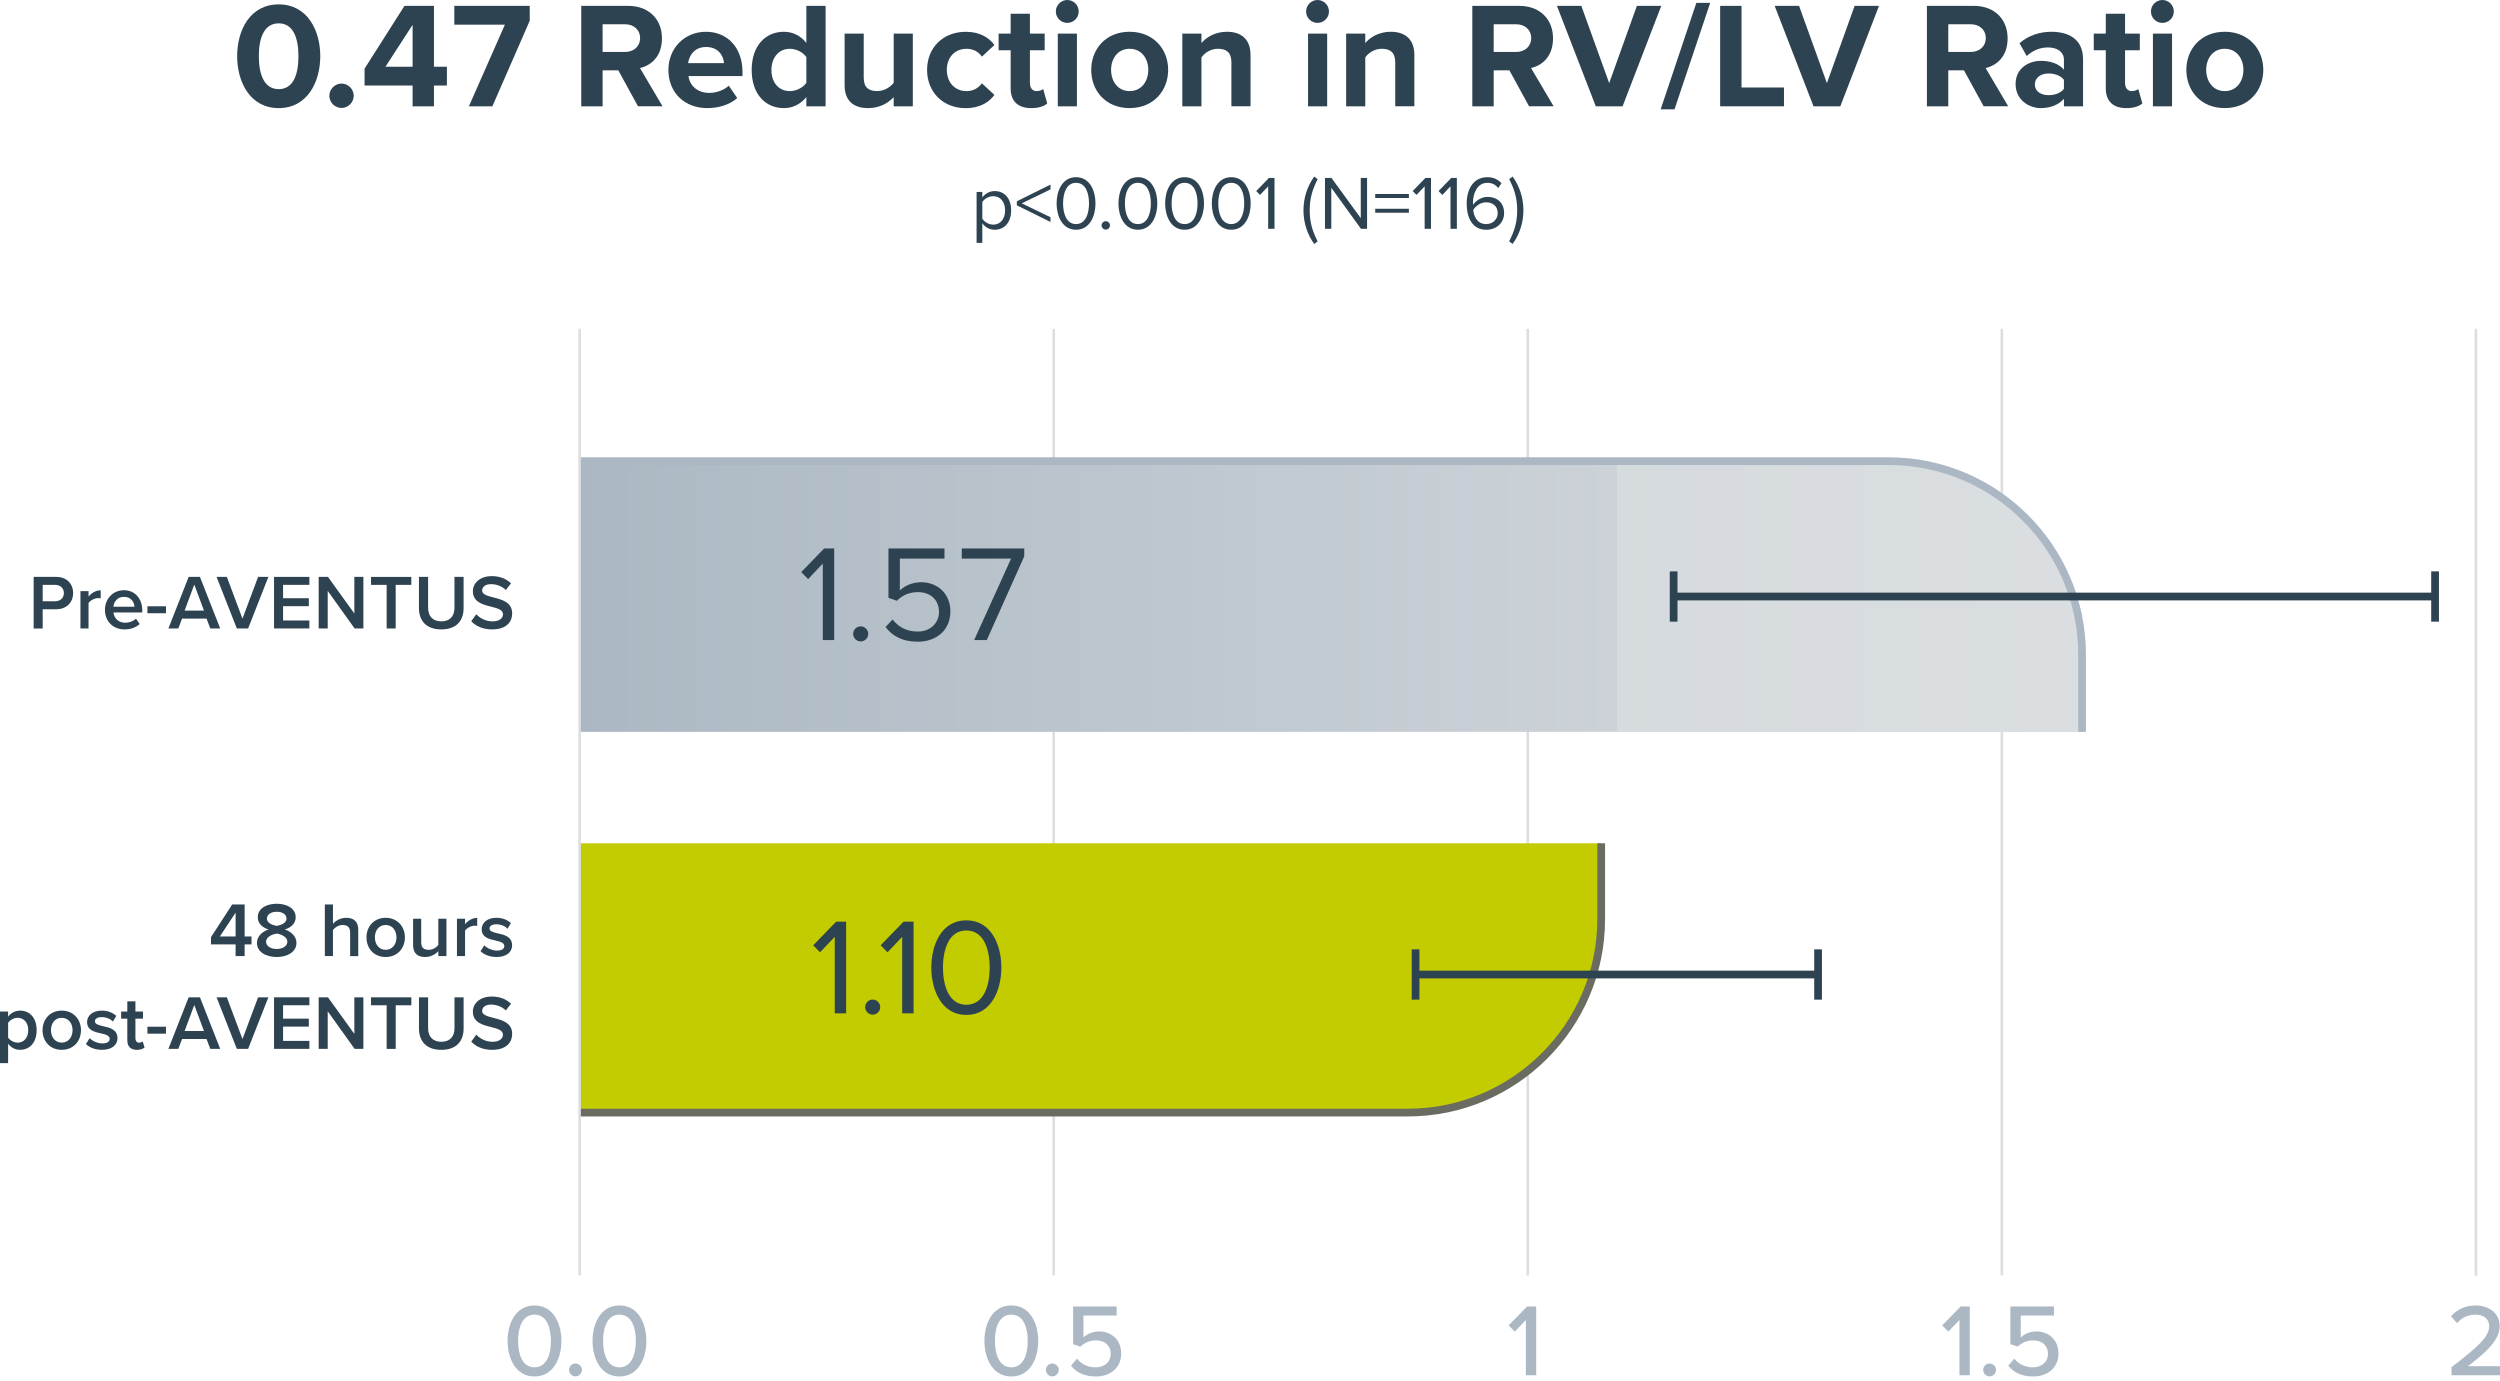 <svg xmlns="http://www.w3.org/2000/svg" xmlns:xlink="http://www.w3.org/1999/xlink" id="Layer_1" data-name="Layer 1" viewBox="0 0 1269 701.13"><defs><style> .cls-1 { fill: #6a6b61; } .cls-2 { opacity: .7; } .cls-2, .cls-3 { fill: #dbdee1; } .cls-4 { fill: url(#linear-gradient-2); } .cls-5 { fill: url(#linear-gradient); } .cls-6 { fill: #abb8c3; } .cls-7 { fill: #2e4351; } </style><linearGradient id="linear-gradient" x1="-3896.59" y1="1104.59" x2="-3896.59" y2="1865.38" gradientTransform="translate(4572.12 1787.7) scale(1 -1)" gradientUnits="userSpaceOnUse"><stop offset="0" stop-color="#dbdee1"></stop><stop offset="1" stop-color="#abb8c3"></stop></linearGradient><linearGradient id="linear-gradient-2" x1="12159.98" y1="1862.18" x2="12159.98" y2="1350.92" gradientTransform="translate(2160.44 -11663.24) rotate(90)" gradientUnits="userSpaceOnUse"><stop offset="0" stop-color="#c3cc00"></stop><stop offset="1" stop-color="#c3cc00"></stop></linearGradient></defs><g><path class="cls-7" d="M17.08,319.02v-26.19h11.5c5.5,0,8.56,3.77,8.56,8.21s-3.1,8.21-8.56,8.21h-6.91v9.78h-4.59ZM27.95,296.88h-6.28v8.32h6.28c2.59,0,4.48-1.65,4.48-4.16s-1.88-4.16-4.48-4.16Z"></path><path class="cls-7" d="M40.83,319.02v-18.96h4.12v2.79c1.41-1.81,3.69-3.22,6.16-3.22v4.08c-.35-.08-.78-.12-1.3-.12-1.73,0-4.04,1.18-4.87,2.51v12.92h-4.12Z"></path><path class="cls-7" d="M62.89,299.59c5.69,0,9.34,4.36,9.34,10.32v.98h-14.64c.31,2.87,2.47,5.22,6.05,5.22,1.85,0,4.04-.75,5.38-2.08l1.88,2.71c-1.88,1.81-4.67,2.75-7.7,2.75-5.69,0-9.93-3.96-9.93-9.97,0-5.5,4-9.93,9.62-9.93ZM57.56,307.99h10.68c-.08-2.24-1.61-5.03-5.34-5.03-3.53,0-5.14,2.71-5.34,5.03Z"></path><path class="cls-7" d="M74.83,311.28v-3.53h9.42v3.53h-9.42Z"></path><path class="cls-7" d="M106.75,319.02l-1.92-5.03h-12.41l-1.92,5.03h-5.03l10.29-26.19h5.73l10.29,26.19h-5.03ZM98.62,296.72l-4.91,13.23h9.82l-4.91-13.23Z"></path><path class="cls-7" d="M120.22,319.02l-10.29-26.19h5.22l7.93,21.2,7.93-21.2h5.22l-10.29,26.19h-5.73Z"></path><path class="cls-7" d="M139.1,319.02v-26.19h17.94v4.04h-13.35v6.79h13.07v4.04h-13.07v7.26h13.35v4.04h-17.94Z"></path><path class="cls-7" d="M180.01,319.02l-13.66-19.08v19.08h-4.59v-26.19h4.71l13.39,18.57v-18.57h4.59v26.19h-4.44Z"></path><path class="cls-7" d="M196.26,319.02v-22.14h-7.93v-4.04h20.45v4.04h-7.93v22.14h-4.59Z"></path><path class="cls-7" d="M212.68,292.83h4.63v15.7c0,4.16,2.32,6.87,6.71,6.87s6.67-2.71,6.67-6.87v-15.7h4.63v15.82c0,6.52-3.73,10.84-11.31,10.84s-11.35-4.36-11.35-10.8v-15.86Z"></path><path class="cls-7" d="M241.77,311.8c1.81,1.92,4.63,3.61,8.28,3.61s5.26-1.85,5.26-3.57c0-2.36-2.79-3.06-5.97-3.89-4.28-1.06-9.3-2.32-9.3-7.85,0-4.32,3.81-7.66,9.54-7.66,4.08,0,7.38,1.29,9.81,3.65l-2.63,3.41c-2.04-2.04-4.83-2.98-7.58-2.98s-4.44,1.3-4.44,3.26,2.67,2.71,5.77,3.49c4.32,1.1,9.46,2.43,9.46,8.13,0,4.36-3.06,8.09-10.13,8.09-4.83,0-8.32-1.69-10.64-4.16l2.55-3.53Z"></path></g><g><path class="cls-7" d="M119.59,485.31v-5.93h-12.49v-3.69l10.76-16.57h6.32v16.22h3.49v4.04h-3.49v5.93h-4.59ZM119.59,463.25l-7.97,12.09h7.97v-12.09Z"></path><path class="cls-7" d="M136.31,471.81c-2.94-.94-5.46-2.87-5.46-6.2,0-4.83,4.95-6.87,9.62-6.87s9.62,2.04,9.62,6.87c0,3.34-2.55,5.26-5.5,6.2,3.18,1.06,5.89,3.45,5.89,6.79,0,4.67-4.67,7.18-10.01,7.18s-10.05-2.47-10.05-7.18c0-3.34,2.71-5.73,5.89-6.79ZM140.48,473.89c-1.65.2-5.42,1.41-5.42,4.12,0,2.28,2.43,3.69,5.42,3.69s5.38-1.41,5.38-3.69c0-2.71-3.77-3.93-5.38-4.12ZM140.48,462.81c-2.87,0-4.99,1.3-4.99,3.49,0,2.47,3.38,3.41,4.99,3.69,1.61-.28,4.95-1.22,4.95-3.69,0-2.2-2.16-3.49-4.95-3.49Z"></path><path class="cls-7" d="M177.73,485.31v-11.93c0-2.94-1.53-3.85-3.85-3.85-2.08,0-3.89,1.26-4.87,2.55v13.23h-4.12v-26.19h4.12v9.82c1.26-1.49,3.73-3.06,6.71-3.06,4.08,0,6.13,2.12,6.13,6.01v13.43h-4.12Z"></path><path class="cls-7" d="M186.02,475.81c0-5.42,3.73-9.93,9.74-9.93s9.78,4.52,9.78,9.93-3.69,9.97-9.78,9.97-9.74-4.51-9.74-9.97ZM201.25,475.81c0-3.34-1.96-6.28-5.5-6.28s-5.46,2.94-5.46,6.28,1.96,6.32,5.46,6.32,5.5-2.94,5.5-6.32Z"></path><path class="cls-7" d="M222.49,485.31v-2.51c-1.37,1.53-3.73,2.98-6.71,2.98-4.08,0-6.09-2.12-6.09-6.01v-13.43h4.12v11.94c0,2.94,1.49,3.85,3.81,3.85,2.08,0,3.89-1.18,4.87-2.47v-13.31h4.12v18.96h-4.12Z"></path><path class="cls-7" d="M231.95,485.31v-18.96h4.12v2.79c1.41-1.81,3.69-3.22,6.16-3.22v4.08c-.35-.08-.78-.12-1.29-.12-1.73,0-4.04,1.18-4.87,2.51v12.92h-4.12Z"></path><path class="cls-7" d="M245.81,479.85c1.33,1.37,3.97,2.67,6.44,2.67s3.73-.9,3.73-2.32c0-1.65-2-2.24-4.32-2.75-3.26-.71-7.15-1.57-7.15-5.81,0-3.1,2.67-5.77,7.46-5.77,3.22,0,5.65,1.14,7.38,2.67l-1.73,2.9c-1.14-1.3-3.26-2.28-5.61-2.28-2.16,0-3.53.79-3.53,2.12,0,1.45,1.88,1.96,4.12,2.47,3.3.71,7.34,1.65,7.34,6.13,0,3.34-2.79,5.89-7.89,5.89-3.22,0-6.16-1.02-8.13-2.94l1.89-2.98Z"></path><path class="cls-7" d="M4.12,539.65H0v-26.19h4.12v2.59c1.41-1.88,3.61-3.06,6.08-3.06,4.91,0,8.4,3.69,8.4,9.93s-3.49,9.97-8.4,9.97c-2.4,0-4.55-1.06-6.08-3.1v9.85ZM8.99,516.64c-1.92,0-3.97,1.14-4.87,2.55v7.5c.9,1.37,2.94,2.55,4.87,2.55,3.26,0,5.34-2.63,5.34-6.32s-2.08-6.28-5.34-6.28Z"></path><path class="cls-7" d="M21.59,522.92c0-5.42,3.73-9.93,9.74-9.93s9.78,4.52,9.78,9.93-3.69,9.97-9.78,9.97-9.74-4.51-9.74-9.97ZM36.83,522.92c0-3.34-1.96-6.28-5.5-6.28s-5.46,2.94-5.46,6.28,1.96,6.32,5.46,6.32,5.5-2.94,5.5-6.32Z"></path><path class="cls-7" d="M45.5,526.97c1.33,1.37,3.97,2.67,6.44,2.67s3.73-.9,3.73-2.32c0-1.65-2-2.24-4.32-2.75-3.26-.71-7.15-1.57-7.15-5.81,0-3.1,2.67-5.77,7.46-5.77,3.22,0,5.65,1.14,7.38,2.67l-1.73,2.9c-1.14-1.3-3.26-2.28-5.61-2.28-2.16,0-3.53.79-3.53,2.12,0,1.45,1.88,1.96,4.12,2.47,3.3.71,7.34,1.65,7.34,6.13,0,3.34-2.79,5.89-7.89,5.89-3.22,0-6.16-1.02-8.13-2.94l1.89-2.98Z"></path><path class="cls-7" d="M64.62,528.03v-10.95h-3.14v-3.61h3.14v-5.18h4.12v5.18h3.85v3.61h-3.85v9.93c0,1.29.63,2.24,1.81,2.24.78,0,1.53-.31,1.85-.67l.98,3.1c-.75.71-1.96,1.22-3.89,1.22-3.18,0-4.87-1.73-4.87-4.87Z"></path><path class="cls-7" d="M74.83,524.69v-3.53h9.42v3.53h-9.42Z"></path><path class="cls-7" d="M106.75,532.42l-1.92-5.03h-12.41l-1.92,5.03h-5.03l10.29-26.19h5.73l10.29,26.19h-5.03ZM98.62,510.12l-4.91,13.23h9.82l-4.91-13.23Z"></path><path class="cls-7" d="M120.22,532.42l-10.29-26.19h5.22l7.93,21.2,7.93-21.2h5.22l-10.29,26.19h-5.73Z"></path><path class="cls-7" d="M139.1,532.42v-26.19h17.94v4.04h-13.35v6.79h13.07v4.04h-13.07v7.26h13.35v4.04h-17.94Z"></path><path class="cls-7" d="M180.01,532.42l-13.66-19.08v19.08h-4.59v-26.19h4.71l13.39,18.57v-18.57h4.59v26.19h-4.44Z"></path><path class="cls-7" d="M196.26,532.42v-22.14h-7.93v-4.04h20.46v4.04h-7.93v22.14h-4.59Z"></path><path class="cls-7" d="M212.68,506.24h4.63v15.7c0,4.16,2.32,6.87,6.71,6.87s6.68-2.71,6.68-6.87v-15.7h4.63v15.82c0,6.52-3.73,10.84-11.31,10.84s-11.35-4.36-11.35-10.8v-15.86Z"></path><path class="cls-7" d="M241.77,525.2c1.81,1.92,4.63,3.61,8.28,3.61s5.26-1.85,5.26-3.57c0-2.35-2.79-3.06-5.97-3.89-4.28-1.06-9.31-2.32-9.31-7.85,0-4.32,3.81-7.66,9.54-7.66,4.08,0,7.38,1.29,9.82,3.65l-2.63,3.42c-2.04-2.04-4.83-2.98-7.58-2.98s-4.44,1.3-4.44,3.26,2.67,2.71,5.77,3.49c4.32,1.1,9.46,2.43,9.46,8.13,0,4.36-3.06,8.09-10.13,8.09-4.83,0-8.32-1.69-10.64-4.16l2.55-3.53Z"></path></g><path class="cls-6" d="M1244.4,698.08v-4.13c13.09-10.05,19.1-15.28,19.1-20.78,0-4.08-3.4-5.86-6.8-5.86-4.13,0-7.33,1.73-9.47,4.29l-3.09-3.4c2.88-3.61,7.64-5.55,12.51-5.55,6.28,0,12.2,3.56,12.2,10.52s-6.54,12.93-16.12,20.31h16.28v4.61h-24.6Z"></path><path class="cls-6" d="M774.53,698.08v-28.05l-5.65,5.91-3.09-3.19,9.37-9.58h4.61v34.91h-5.23Z"></path><g><path class="cls-6" d="M994.61,698.08v-28.05l-5.65,5.91-3.09-3.19,9.37-9.58h4.61v34.91h-5.23Z"></path><path class="cls-6" d="M1009.9,692.11c1.78,0,3.3,1.47,3.3,3.25s-1.52,3.3-3.3,3.3-3.24-1.52-3.24-3.3,1.47-3.25,3.24-3.25Z"></path><path class="cls-6" d="M1022.46,689.65c2.3,2.83,5.44,4.4,9.53,4.4,4.55,0,7.59-2.98,7.59-6.8,0-4.19-2.98-6.86-7.48-6.86-3.04,0-5.55.94-7.85,3.14l-3.77-1.2v-19.16h22.09v4.6h-16.85v11.15c1.67-1.67,4.61-3.09,8.01-3.09,5.86,0,11.15,4.03,11.15,11.2s-5.44,11.67-12.82,11.67c-5.97,0-9.95-2.09-12.67-5.5l3.09-3.56Z"></path></g><g><path class="cls-6" d="M513.35,662.64c9.68,0,13.66,9.37,13.66,18.01s-3.98,18.06-13.66,18.06-13.66-9.42-13.66-18.06,3.98-18.01,13.66-18.01ZM513.35,667.3c-6.18,0-8.32,6.54-8.32,13.35s2.15,13.4,8.32,13.4,8.32-6.59,8.32-13.4-2.15-13.35-8.32-13.35Z"></path><path class="cls-6" d="M534.14,692.11c1.78,0,3.3,1.47,3.3,3.25s-1.52,3.3-3.3,3.3-3.24-1.52-3.24-3.3,1.46-3.25,3.24-3.25Z"></path><path class="cls-6" d="M546.7,689.65c2.3,2.83,5.44,4.4,9.53,4.4,4.55,0,7.59-2.98,7.59-6.8,0-4.19-2.98-6.86-7.48-6.86-3.04,0-5.55.94-7.85,3.14l-3.77-1.2v-19.16h22.09v4.6h-16.85v11.15c1.67-1.67,4.61-3.09,8.01-3.09,5.86,0,11.15,4.03,11.15,11.2s-5.44,11.67-12.82,11.67c-5.97,0-9.94-2.09-12.67-5.5l3.09-3.56Z"></path></g><g><path class="cls-6" d="M271.31,662.64c9.68,0,13.66,9.37,13.66,18.01s-3.98,18.06-13.66,18.06-13.66-9.42-13.66-18.06,3.98-18.01,13.66-18.01ZM271.31,667.3c-6.18,0-8.32,6.54-8.32,13.35s2.15,13.4,8.32,13.4,8.32-6.59,8.32-13.4-2.15-13.35-8.32-13.35Z"></path><path class="cls-6" d="M292.09,692.11c1.78,0,3.3,1.46,3.3,3.24s-1.52,3.3-3.3,3.3-3.24-1.52-3.24-3.3,1.46-3.24,3.24-3.24Z"></path><path class="cls-6" d="M314.44,662.64c9.68,0,13.66,9.37,13.66,18.01s-3.98,18.06-13.66,18.06-13.66-9.42-13.66-18.06,3.98-18.01,13.66-18.01ZM314.44,667.3c-6.18,0-8.32,6.54-8.32,13.35s2.15,13.4,8.32,13.4,8.32-6.59,8.32-13.4-2.15-13.35-8.32-13.35Z"></path></g><rect class="cls-3" x="534.2" y="166.93" width="1.31" height="480.51"></rect><rect class="cls-3" x="774.84" y="166.93" width="1.31" height="480.51"></rect><rect class="cls-3" x="1015.49" y="166.93" width="1.31" height="480.51"></rect><rect class="cls-3" x="1256.13" y="166.93" width="1.31" height="480.63"></rect><path class="cls-5" d="M606.82-78.53h137.42v663.77c0,54.57-44.3,98.87-98.87,98.87h-38.55V-78.53h0Z" transform="translate(372.74 978.32) rotate(-90)"></path><path class="cls-4" d="M294.21,565.45v-137.42h518.3v39.26c0,54.21-43.94,98.15-98.15,98.15h-420.14Z"></path><path class="cls-2" d="M870.07,184.71h137.42v137.59c0,54.4-44.16,98.56-98.56,98.56h-38.86v-236.15h0Z" transform="translate(635.99 1241.57) rotate(-90)"></path><g><path class="cls-7" d="M417.65,324.9v-38.83l-7.46,7.88-3.49-3.56,11.64-11.99h5.09v46.5h-5.79Z"></path><path class="cls-7" d="M436.89,317.93c2.09,0,3.83,1.74,3.83,3.83s-1.74,3.83-3.83,3.83-3.83-1.74-3.83-3.83,1.74-3.83,3.83-3.83Z"></path><path class="cls-7" d="M453.07,314.44c3.07,3.9,7.11,6.13,12.83,6.13,6.34,0,10.74-4.32,10.74-9.97,0-6.13-4.39-10.04-10.67-10.04-4.11,0-7.6,1.33-10.74,4.39l-4.25-1.46v-25.1h28.44v5.16h-22.66v16.17c2.23-2.23,6.2-4.18,10.87-4.18,7.74,0,14.78,5.3,14.78,14.85s-7.18,15.34-16.52,15.34c-7.88,0-12.9-2.86-16.38-7.46l3.56-3.83Z"></path><path class="cls-7" d="M494.48,324.9l18.75-41.34h-25.03v-5.16h31.72v3.97l-19.03,42.53h-6.41Z"></path></g><g><path class="cls-7" d="M423.72,514.35v-38.83l-7.46,7.88-3.49-3.56,11.64-11.99h5.09v46.5h-5.79Z"></path><path class="cls-7" d="M442.97,507.38c2.09,0,3.83,1.74,3.83,3.83s-1.74,3.83-3.83,3.83-3.83-1.74-3.83-3.83,1.74-3.83,3.83-3.83Z"></path><path class="cls-7" d="M457.95,514.35v-38.83l-7.46,7.88-3.49-3.56,11.64-11.99h5.09v46.5h-5.79Z"></path><path class="cls-7" d="M490.51,467.15c12.69,0,17.78,12.62,17.78,23.98s-5.09,24.05-17.78,24.05-17.78-12.76-17.78-24.05,5.02-23.98,17.78-23.98ZM490.51,472.31c-8.85,0-11.85,9.55-11.85,18.82s3,18.89,11.85,18.89,11.85-9.62,11.85-18.89-3-18.82-11.85-18.82Z"></path></g><path class="cls-1" d="M714.61,566.71h-420.39v-3.93h420.39c53.04,0,96.19-43.15,96.19-96.19v-38.56h3.93v38.56c0,55.21-44.91,100.12-100.12,100.12Z"></path><path class="cls-6" d="M1058.82,371.5h-3.93v-39.26c0-53.04-43.15-96.19-96.19-96.19H294.21v-3.93h664.49c55.2,0,100.12,44.91,100.12,100.12v39.26Z"></path><g><rect class="cls-7" x="849.54" y="300.83" width="386.51" height="3.93"></rect><rect class="cls-7" x="847.57" y="290.03" width="3.93" height="25.52"></rect><rect class="cls-7" x="1234.08" y="290.03" width="3.93" height="25.52"></rect></g><g><rect class="cls-7" x="718.54" y="492.7" width="204.31" height="3.93"></rect><rect class="cls-7" x="716.58" y="481.9" width="3.93" height="25.52"></rect><rect class="cls-7" x="920.89" y="481.9" width="3.93" height="25.52"></rect></g><g><path class="cls-7" d="M498.62,123.27h-2.9v-25.83h2.9v2.79c1.35-1.9,3.68-3.25,6.31-3.25,4.92,0,8.33,3.72,8.33,9.8s-3.41,9.84-8.33,9.84c-2.56,0-4.8-1.2-6.31-3.29v9.95ZM504.19,99.58c-2.28,0-4.57,1.35-5.57,2.98v8.44c1.01,1.63,3.29,3.02,5.57,3.02,3.76,0,6-3.1,6-7.24s-2.25-7.2-6-7.2Z"></path><path class="cls-7" d="M516.15,104.22v-2.05l17.08-8.48v2.44l-14.6,7.09,14.6,7.05v2.4l-17.08-8.44Z"></path><path class="cls-7" d="M546.2,89.94c7.05,0,9.87,7.01,9.87,13.32s-2.83,13.36-9.87,13.36-9.87-7.09-9.87-13.36,2.79-13.32,9.87-13.32ZM546.2,92.8c-4.92,0-6.58,5.31-6.58,10.45s1.67,10.49,6.58,10.49,6.58-5.34,6.58-10.49-1.66-10.45-6.58-10.45Z"></path><path class="cls-7" d="M561.29,112.28c1.16,0,2.13.97,2.13,2.13s-.97,2.13-2.13,2.13-2.13-.97-2.13-2.13.97-2.13,2.13-2.13Z"></path><path class="cls-7" d="M577.59,89.94c7.05,0,9.87,7.01,9.87,13.32s-2.83,13.36-9.87,13.36-9.87-7.09-9.87-13.36,2.79-13.32,9.87-13.32ZM577.59,92.8c-4.92,0-6.58,5.31-6.58,10.45s1.67,10.49,6.58,10.49,6.58-5.34,6.58-10.49-1.66-10.45-6.58-10.45Z"></path><path class="cls-7" d="M601.29,89.94c7.05,0,9.87,7.01,9.87,13.32s-2.83,13.36-9.87,13.36-9.87-7.09-9.87-13.36,2.79-13.32,9.87-13.32ZM601.29,92.8c-4.92,0-6.58,5.31-6.58,10.45s1.67,10.49,6.58,10.49,6.58-5.34,6.58-10.49-1.66-10.45-6.58-10.45Z"></path><path class="cls-7" d="M624.98,89.94c7.05,0,9.87,7.01,9.87,13.32s-2.83,13.36-9.87,13.36-9.87-7.09-9.87-13.36,2.79-13.32,9.87-13.32ZM624.98,92.8c-4.92,0-6.58,5.31-6.58,10.45s1.67,10.49,6.58,10.49,6.58-5.34,6.58-10.49-1.66-10.45-6.58-10.45Z"></path><path class="cls-7" d="M643.72,116.15v-21.57l-4.14,4.37-1.94-1.97,6.47-6.66h2.83v25.83h-3.21Z"></path><path class="cls-7" d="M667.1,123.85c-3.49-4.76-5.46-10.88-5.46-17.11s1.97-12.31,5.46-17.11l1.74,1.32c-2.48,4.92-4.03,9.33-4.03,15.8s1.55,10.88,4.03,15.76l-1.74,1.35Z"></path><path class="cls-7" d="M690.83,116.15l-15.06-20.83v20.83h-3.21v-25.83h3.29l14.87,20.41v-20.41h3.21v25.83h-3.1Z"></path><path class="cls-7" d="M698.07,100.51v-2.05h17.08v2.05h-17.08ZM698.07,107.98v-2.01h17.08v2.01h-17.08Z"></path><path class="cls-7" d="M723.15,116.15v-21.57l-4.14,4.37-1.94-1.97,6.47-6.66h2.83v25.83h-3.21Z"></path><path class="cls-7" d="M736.28,116.15v-21.57l-4.14,4.37-1.94-1.97,6.47-6.66h2.83v25.83h-3.21Z"></path><path class="cls-7" d="M754.98,89.94c3.33,0,5.57,1.28,7.16,3.1l-1.63,2.4c-1.32-1.55-2.83-2.63-5.54-2.63-5,0-7.28,5.07-7.28,10.15,0,.35,0,.66.04,1.01,1.12-1.78,3.99-4.03,7.32-4.03,4.65,0,8.44,2.75,8.44,8.25,0,4.49-3.41,8.44-9.06,8.44-7.2,0-9.95-6.31-9.95-13.32s3.25-13.36,10.49-13.36ZM754.28,102.71c-2.55,0-5.03,1.59-6.47,3.87.31,3.21,2.01,7.16,6.51,7.16,3.99,0,5.92-2.98,5.92-5.46,0-3.79-2.63-5.58-5.96-5.58Z"></path><path class="cls-7" d="M766.05,90.94l1.74-1.32c3.52,4.8,5.5,10.88,5.5,17.11s-1.98,12.35-5.5,17.11l-1.74-1.35c2.52-4.88,4.07-9.33,4.07-15.76s-1.55-10.88-4.07-15.8Z"></path></g><rect class="cls-3" x="293.56" y="166.93" width="1.31" height="480.51"></rect><g><path class="cls-7" d="M141.48,2.22c14.52,0,21.09,13.15,21.09,26.29s-6.57,26.37-21.09,26.37-21.1-13.22-21.1-26.37,6.5-26.29,21.1-26.29ZM141.48,11.85c-7.34,0-10.09,7.26-10.09,16.66s2.75,16.74,10.09,16.74,10.01-7.34,10.01-16.74-2.75-16.66-10.01-16.66Z"></path><path class="cls-7" d="M173.36,42.42c3.36,0,6.19,2.83,6.19,6.19s-2.83,6.19-6.19,6.19-6.19-2.83-6.19-6.19,2.83-6.19,6.19-6.19Z"></path><path class="cls-7" d="M209.43,53.96v-10.55h-24.38v-8.56l20.25-31.87h14.98v30.88h6.57v9.55h-6.57v10.55h-10.85ZM209.43,12.61l-13.76,21.25h13.76V12.61Z"></path><path class="cls-7" d="M238.01,53.96l18.27-41.43h-25.68V2.98h38.29v7.57l-18.96,43.41h-11.92Z"></path><path class="cls-7" d="M323.85,53.96l-10.01-18.27h-7.95v18.27h-10.85V2.98h23.85c10.62,0,17.12,6.96,17.12,16.43s-5.66,13.83-11.16,15.13l11.46,19.41h-12.46ZM317.27,12.31h-11.39v14.06h11.39c4.36,0,7.64-2.75,7.64-7.03s-3.29-7.03-7.64-7.03Z"></path><path class="cls-7" d="M358.39,16.13c11.01,0,18.5,8.25,18.5,20.33v2.14h-27.44c.61,4.66,4.36,8.56,10.62,8.56,3.44,0,7.49-1.38,9.86-3.67l4.28,6.27c-3.75,3.44-9.48,5.12-15.21,5.12-11.24,0-19.72-7.57-19.72-19.41,0-10.7,7.87-19.34,19.11-19.34ZM349.3,32.03h18.19c-.23-3.52-2.68-8.18-9.1-8.18-6.04,0-8.64,4.51-9.1,8.18Z"></path><path class="cls-7" d="M409.3,53.96v-4.66c-2.9,3.59-6.96,5.58-11.39,5.58-9.32,0-16.36-7.03-16.36-19.34s6.96-19.41,16.36-19.41c4.36,0,8.48,1.91,11.39,5.66V2.98h9.78v50.98h-9.78ZM409.3,28.97c-1.68-2.45-5.12-4.2-8.41-4.2-5.5,0-9.32,4.36-9.32,10.78s3.82,10.7,9.32,10.7c3.29,0,6.73-1.76,8.41-4.2v-13.07Z"></path><path class="cls-7" d="M453.63,53.96v-4.66c-2.52,2.83-6.96,5.58-12.99,5.58-8.1,0-11.92-4.43-11.92-11.62v-26.22h9.71v22.39c0,5.12,2.68,6.8,6.8,6.8,3.75,0,6.73-2.06,8.41-4.2v-24.99h9.71v36.92h-9.71Z"></path><path class="cls-7" d="M490.16,16.13c7.57,0,12.15,3.29,14.6,6.73l-6.34,5.88c-1.76-2.52-4.43-3.97-7.8-3.97-5.89,0-10.01,4.28-10.01,10.7s4.13,10.78,10.01,10.78c3.36,0,6.04-1.53,7.8-3.97l6.34,5.89c-2.45,3.44-7.03,6.73-14.6,6.73-11.39,0-19.57-8.03-19.57-19.41s8.18-19.34,19.57-19.34Z"></path><path class="cls-7" d="M513.01,44.79v-19.26h-6.11v-8.48h6.11V6.96h9.78v10.09h7.49v8.48h-7.49v16.66c0,2.29,1.22,4.05,3.36,4.05,1.45,0,2.83-.54,3.36-1.07l2.06,7.34c-1.45,1.3-4.05,2.37-8.1,2.37-6.8,0-10.47-3.52-10.47-10.09Z"></path><path class="cls-7" d="M535.94,5.81c0-3.21,2.67-5.81,5.81-5.81s5.81,2.6,5.81,5.81-2.6,5.81-5.81,5.81-5.81-2.6-5.81-5.81ZM536.94,53.96V17.04h9.71v36.92h-9.71Z"></path><path class="cls-7" d="M553.9,35.46c0-10.47,7.34-19.34,19.49-19.34s19.57,8.87,19.57,19.34-7.34,19.41-19.57,19.41-19.49-8.87-19.49-19.41ZM582.87,35.46c0-5.73-3.44-10.7-9.48-10.7s-9.4,4.97-9.4,10.7,3.36,10.78,9.4,10.78,9.48-4.97,9.48-10.78Z"></path><path class="cls-7" d="M625.06,53.96v-22.32c0-5.12-2.68-6.88-6.8-6.88-3.82,0-6.8,2.14-8.41,4.36v24.84h-9.71V17.04h9.71v4.81c2.37-2.83,6.88-5.73,12.92-5.73,8.1,0,12,4.58,12,11.77v26.06h-9.71Z"></path><path class="cls-7" d="M662.97,5.81c0-3.21,2.67-5.81,5.81-5.81s5.81,2.6,5.81,5.81-2.6,5.81-5.81,5.81-5.81-2.6-5.81-5.81ZM663.96,53.96V17.04h9.71v36.92h-9.71Z"></path><path class="cls-7" d="M708.22,53.96v-22.32c0-5.12-2.68-6.88-6.8-6.88-3.82,0-6.8,2.14-8.41,4.36v24.84h-9.71V17.04h9.71v4.81c2.37-2.83,6.88-5.73,12.92-5.73,8.1,0,12,4.58,12,11.77v26.06h-9.71Z"></path><path class="cls-7" d="M776.16,53.96l-10.01-18.27h-7.95v18.27h-10.85V2.98h23.85c10.62,0,17.12,6.96,17.12,16.43s-5.66,13.83-11.16,15.13l11.46,19.41h-12.46ZM769.59,12.31h-11.39v14.06h11.39c4.36,0,7.64-2.75,7.64-7.03s-3.29-7.03-7.64-7.03Z"></path><path class="cls-7" d="M810.02,53.96l-19.72-50.98h12.38l14.14,39.21,14.06-39.21h12.38l-19.64,50.98h-13.6Z"></path><path class="cls-7" d="M842.96,55.49l18.11-54.04h7.03l-18.11,54.04h-7.03Z"></path><path class="cls-7" d="M873.15,53.96V2.98h10.85v41.43h21.55v9.55h-32.41Z"></path><path class="cls-7" d="M920.54,53.96l-19.72-50.98h12.38l14.14,39.21,14.06-39.21h12.38l-19.64,50.98h-13.6Z"></path><path class="cls-7" d="M1006.91,53.96l-10.01-18.27h-7.95v18.27h-10.85V2.98h23.85c10.62,0,17.12,6.96,17.12,16.43s-5.66,13.83-11.16,15.13l11.46,19.41h-12.46ZM1000.34,12.31h-11.39v14.06h11.39c4.36,0,7.64-2.75,7.64-7.03s-3.29-7.03-7.64-7.03Z"></path><path class="cls-7" d="M1047.65,53.96v-3.82c-2.52,2.98-6.88,4.74-11.69,4.74-5.89,0-12.84-3.97-12.84-12.23s6.96-11.77,12.84-11.77c4.89,0,9.25,1.53,11.69,4.51v-5.12c0-3.75-3.21-6.19-8.1-6.19-3.97,0-7.64,1.45-10.78,4.36l-3.67-6.5c4.51-3.97,10.32-5.81,16.13-5.81,8.41,0,16.13,3.36,16.13,13.99v23.85h-9.71ZM1047.65,40.51c-1.61-2.14-4.66-3.21-7.8-3.21-3.82,0-6.96,2.06-6.96,5.58s3.13,5.43,6.96,5.43c3.13,0,6.19-1.07,7.8-3.21v-4.59Z"></path><path class="cls-7" d="M1068.9,44.79v-19.26h-6.11v-8.48h6.11V6.96h9.78v10.09h7.49v8.48h-7.49v16.66c0,2.29,1.22,4.05,3.36,4.05,1.45,0,2.83-.54,3.36-1.07l2.06,7.34c-1.45,1.3-4.05,2.37-8.1,2.37-6.8,0-10.47-3.52-10.47-10.09Z"></path><path class="cls-7" d="M1091.82,5.81c0-3.21,2.67-5.81,5.81-5.81s5.81,2.6,5.81,5.81-2.6,5.81-5.81,5.81-5.81-2.6-5.81-5.81ZM1092.82,53.96V17.04h9.71v36.92h-9.71Z"></path><path class="cls-7" d="M1109.79,35.46c0-10.47,7.34-19.34,19.49-19.34s19.57,8.87,19.57,19.34-7.34,19.41-19.57,19.41-19.49-8.87-19.49-19.41ZM1138.75,35.46c0-5.73-3.44-10.7-9.48-10.7s-9.4,4.97-9.4,10.7,3.36,10.78,9.4,10.78,9.48-4.97,9.48-10.78Z"></path></g></svg>